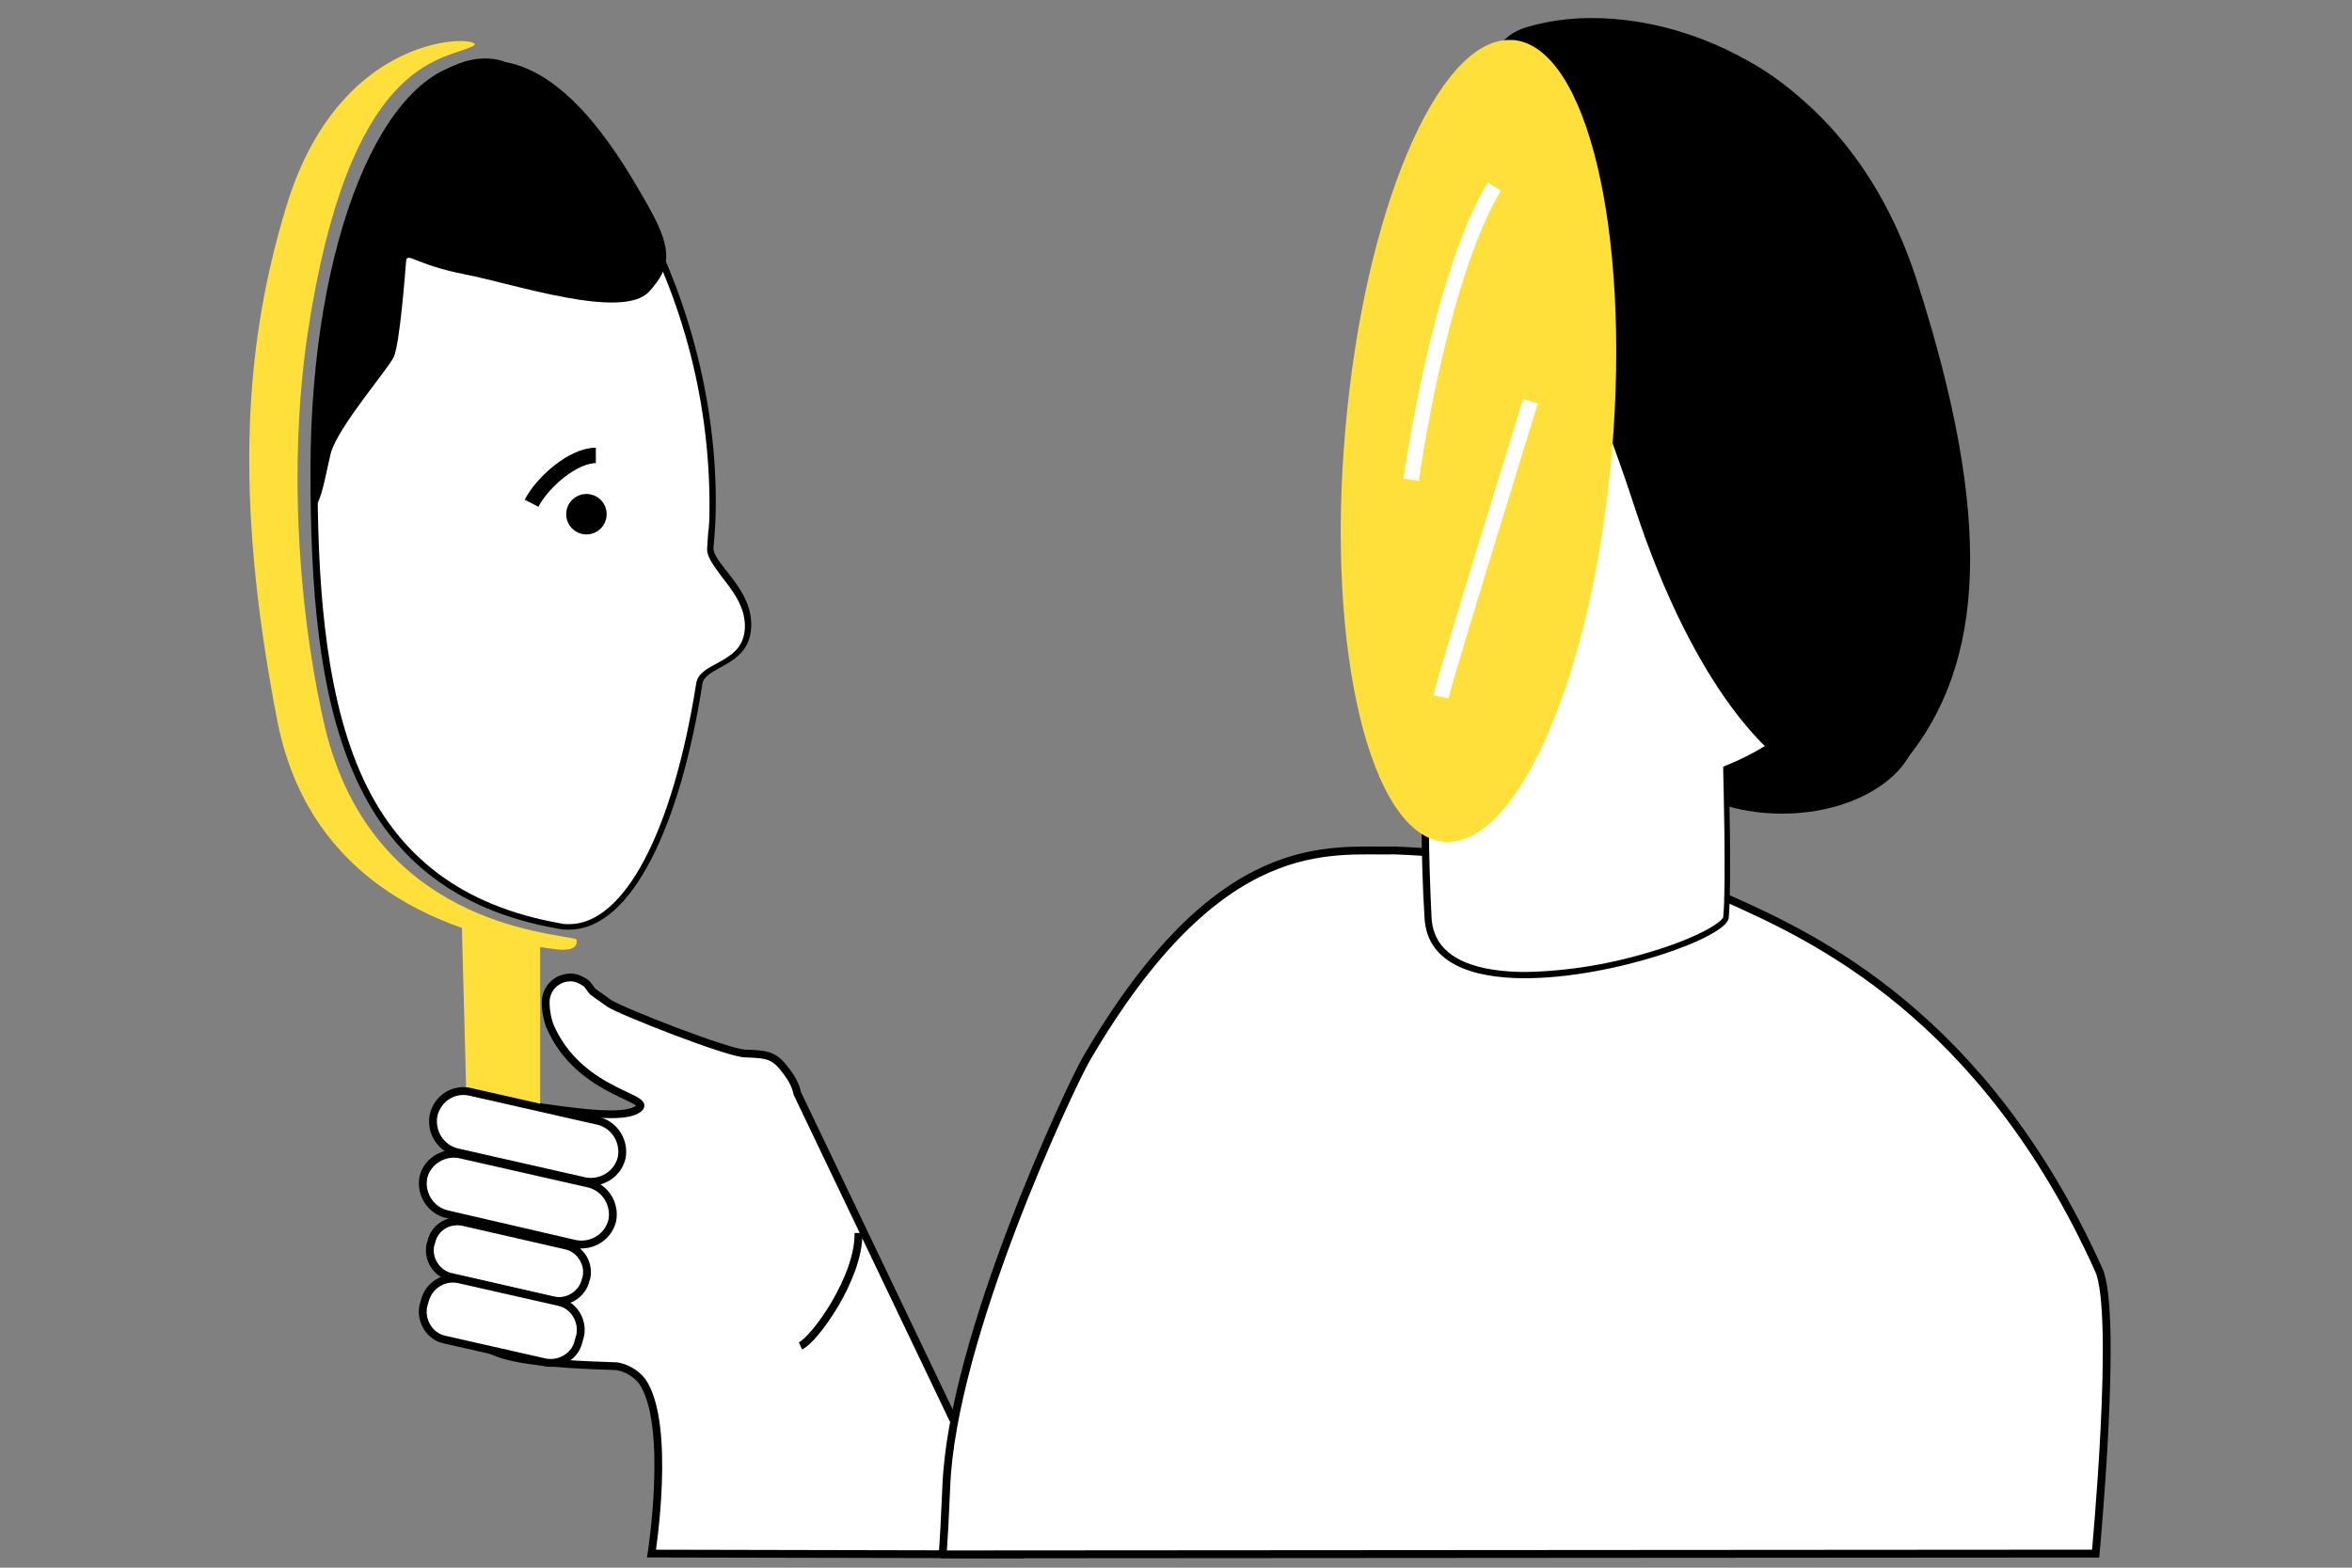 <?xml version="1.0" encoding="utf-8"?>
<!-- Generator: Adobe Illustrator 24.3.0, SVG Export Plug-In . SVG Version: 6.00 Build 0)  -->
<svg version="1.1" id="draw" xmlns="http://www.w3.org/2000/svg" xmlns:xlink="http://www.w3.org/1999/xlink" x="0px" y="0px"
	 viewBox="0 0 300 200" style="enable-background:new 0 0 300 200;" xml:space="preserve">
<rect x="0" y="0" width="300" height="200" fill="#808080" stroke="none"/>
<style type="text/css">
	.st0{fill:#FFFFFF;stroke:#000000;stroke-width:0.99;stroke-miterlimit:10;}
	.st1{fill:#FFFFFF;stroke:#000000;stroke-miterlimit:10;}
	.st2{fill:#FFFFFF;}
	.st3{fill:#FFDF3A;}
	.st4{fill:#FFFFFF;stroke:#000000;stroke-width:1.97;stroke-miterlimit:10;}
	.st5{stroke:#000000;stroke-width:1.97;stroke-miterlimit:10;}
	.st6{fill:none;stroke:#FFFFFF;stroke-width:1.97;stroke-miterlimit:10;}
</style>
<path class="st0" d="M129.8,198.3l-28.1-58.8c-0.2-1-0.7-1.9-1.3-2.7c-1.6-2.2-2.4-2.3-5.4-2.4c-2.3-0.1-15.8-5.4-17.3-6.4
	c-0.7-0.5-1.4-1-2.1-1.5c-0.3-0.3-0.5-0.8-0.9-1.1c-0.6-0.4-1.2-0.7-1.9-0.7c-1.8,0-3.2,1.4-3.2,3.2c0,1,0.2,2,0.5,2.9
	c3.9,9.2,14.4,9.2,10.9,10.9c-3.7,1.7-17.4-2-18.7-0.7c-1.2,1.4-1.9,25.4-1.2,29.5c0.5,2.9,8.2,3.5,17.6,3.8
	c1.2,0.2,2.4,0.9,3.2,1.9c3.8,5.5,1.2,22,1.2,22L129.8,198.3z"/>
<path d="M227.3,102.9c-9,0-16.3-4.6-16.3-10.4s7.3-10.3,16.3-10.3s16.3,4.6,16.3,10.3C243.6,98.2,236.3,102.9,227.3,102.9z"/>
<path d="M227.3,83.2c8.3,0,15.3,4.3,15.3,9.4s-7,9.4-15.3,9.4c-8.3,0-15.3-4.3-15.3-9.4S219,83.2,227.3,83.2 M227.3,81.2
	c-9.6,0-17.3,5.1-17.3,11.3s7.7,11.3,17.3,11.3c9.6,0,17.3-5.1,17.3-11.3S236.8,81.2,227.3,81.2L227.3,81.2z"/>
<path class="st1" d="M178,108.5c-8.2,0.2-22.4-2.7-39.5,26.7c-2,3.5-17.1,35.5-17.8,54.5c-0.4,9.2-0.5,8.6-0.5,8.6l147.1-0.1
	c0,0,2.9-30.7,0.4-36.2c-14.7-32.6-36.5-42.5-47.2-47.3C210,109.8,178,108.5,178,108.5z"/>
<path class="st2" d="M194.5,124.4c-5.5,0-12.1-1.3-12.4-7.3c-0.4-8.2-0.4-16.3,0-24.5h4.1l-0.4-0.6c-4-7-3.9-17.8-3.7-30.4
	c0-2.7,0.1-5.4,0.1-8.2s0-5.6-0.1-8.3c-0.2-15.4-0.4-28.6,6.6-35.7c3.6-3.7,9.1-5.5,16.6-5.5c12.6,0,22.4,4.9,29.2,14.6
	c6,8.7,9.2,20.7,9.2,34.8c0,22.7-8.3,38.6-23.2,44.6l-0.3,0.1v0.3c0,0.1,0.4,14.7,0,18.7C219.9,119.1,205.9,124.4,194.5,124.4
	L194.5,124.4z"/>
<path d="M205.2,4.4c12.4,0,22.1,4.9,28.8,14.5c6,8.6,9.2,20.5,9.2,34.5c0,22.6-8.2,38.3-22.9,44.2l-0.5,0.2v0.6
	c0,0.1,0.4,14.7,0,18.6c-0.1,0.5-2.5,2.3-8.5,4.2c-5.4,1.7-11,2.7-16.7,2.8c-5.3,0-11.7-1.2-12-6.9c-0.4-8-0.5-16-0.1-24.1h4.4
	l-0.7-1.2c-4-6.9-3.8-17.7-3.6-30.2c0-2.7,0.1-5.4,0.1-8.2s0-5.6-0.1-8.3c-0.2-15.3-0.4-28.5,6.4-35.4
	C192.5,6.1,197.8,4.4,205.2,4.4 M205.2,3.6c-26.9,0-23.5,22.9-23.5,49.8c0,16.2-1.2,30.2,3.7,38.8h-3.7c-0.5,8.3-0.5,16.6,0,24.9
	c0.3,5.7,5.9,7.7,12.8,7.7c11.2,0,25.8-5.2,26-7.7c0.4-4.1,0-18.8,0-18.8c16.2-6.5,23.5-23.8,23.5-44.9
	C244,26.5,232.1,3.6,205.2,3.6L205.2,3.6z"/>
<path d="M235.8,100c-7.5,0-18.6-11.1-26.6-35.8c-2.9-9-6.5-17.8-9.7-25.5c-5.7-13.9-10.7-26-8.1-31.4c0.7-1.4,1.9-2.4,3.4-2.8
	c2.7-0.8,5.4-1.2,8.2-1.2c8,0.1,15.8,2.6,22.4,7.1c8.4,5.8,14.6,14.4,18.2,25.5c9.5,29.4,9.1,48.2-1.4,60.8
	C240.7,98.7,238.3,99.9,235.8,100z"/>
<path d="M203,2.3V4c7.8,0.1,15.5,2.5,21.9,7c8.3,5.7,14.3,14.1,17.8,25c9.4,29.1,9.1,47.6-1.2,60c-1.3,1.8-3.4,2.9-5.7,3
	c-3.8,0-8.4-3.1-12.8-8.7c-5-6.4-9.5-15.5-13-26.4c-2.9-9.1-6.6-17.9-9.7-25.6c-5.6-13.8-10.5-25.7-8.1-30.7c0.6-1.2,1.6-2,2.9-2.4
	c2.6-0.8,5.2-1.2,7.9-1.1V2.3 M203,2.3c-2.9,0-5.7,0.4-8.4,1.2c-12.9,4.2,3.9,30.4,13.8,60.9c7.6,23.4,18.8,36.4,27.5,36.4
	c2.8,0,5.4-1.4,7-3.6c10.4-12.5,11.4-31.1,1.5-61.7C236.3,10.7,216.9,2.3,203,2.3z"/>
<path class="st2" d="M72.5,118.3c-0.4,0-0.8,0-1.2-0.1c-12.7-2.2-21.2-8.6-25.9-19.7S40,72.9,40,60.1C40,31.1,49.2,8.3,61,8.3
	c11.5,0,29.8,25.5,29.8,55.7c0,1.1,0,2.3-0.1,3.4c0,0.5-0.1,1.2-0.2,2.5c-0.1,1,0.7,2,1.8,3.3c1.5,1.9,3.3,4.2,3,7
	c-0.2,2.7-2.1,3.7-3.8,4.6c-1.2,0.6-2.3,1.2-2.5,2.4C86.1,106.3,79.7,118.3,72.5,118.3z"/>
<path d="M61,8.7c5.6,0,13,6.5,18.9,16.6C86.8,37.1,90.4,50.4,90.5,64c0,1.1,0,2.3-0.1,3.4c-0.1,0.5-0.1,1.2-0.2,2.5
	c-0.1,1.1,0.8,2.2,1.8,3.6c1.4,1.8,3.2,4,3,6.8c-0.2,2.5-1.9,3.4-3.5,4.3c-1.3,0.7-2.5,1.3-2.7,2.6c-3,19-9.2,30.7-16.2,30.7
	c-0.4,0-0.8,0-1.1-0.1c-12.5-2.2-20.9-8.5-25.6-19.4s-5.4-25.5-5.4-38.2C40.4,31.3,49.5,8.7,61,8.7 M61,7.9
	C49,7.9,39.6,30.6,39.6,60.1s4,53.6,31.7,58.4c0.4,0.1,0.8,0.1,1.3,0.1c8,0,14.2-13.4,17-31.4c0.4-2.2,5.9-2.2,6.2-7
	c0.4-5-4.9-8.3-4.8-10.3c0.2-2,0.3-3.9,0.3-5.9C91.3,34.5,73.1,7.9,61,7.9L61,7.9z"/>
<path class="st3" d="M60.3,5.9C63,4.7,43.7,2.5,36.5,26.4c-5.1,16.8-6.9,36-1.1,65.7c4.5,22.6,24.8,27.7,35.5,29
	c3.3,0.4,2.6-1.3,2.6-1.3c-3.5-0.9-25.9-2-32-26.8c-2.9-12.2-5-31.5-2.3-50.2C44.5,7.4,56.3,7.8,60.3,5.9z"/>
<path d="M64.4,7.9c8.4,1.5,14.7,12,18.4,18.6c3.2,5.7,2.6,7.8,0,10.7c-3.4,3.7-17.3-1-23.5-2.2c-6.2-1.2-7.4-2.9-7.5-1.7
	S51,44,50.2,45.6c-0.8,1.6-7.1,8.9-8,12.2c-0.8,3.3-1.1,5.8-2.1,7c-1,1.2-0.8-30,7.6-45.4S64.4,7.9,64.4,7.9z"/>
<path class="st4" d="M67.8,64.2c1.4-2.7,5.3-6.1,8.2-6.1"/>
<circle class="st5" cx="74.8" cy="65.6" r="1.6"/>
<path class="st3" d="M68.9,141.8l-7.4,0.1c0,0-2.5-1.8-2-1.4l-0.6-22.7l0,0l10,2.3l0,0L68.9,141.8L68.9,141.8z"/>
<path class="st1" d="M60,139.3l16.3,3.7c2.1,0.5,3.4,2.6,3,4.7v0c-0.5,2.1-2.6,3.4-4.7,3l-16.3-3.7c-2.1-0.5-3.4-2.6-3-4.7l0,0
	C55.8,140.1,57.9,138.8,60,139.3z"/>
<path class="st1" d="M58.8,147.3l16.3,3.7c2.1,0.5,3.4,2.6,3,4.7v0c-0.5,2.1-2.6,3.4-4.7,3L57,154.9c-2.1-0.5-3.4-2.6-3-4.7l0,0
	C54.5,148.1,56.7,146.8,58.8,147.3z"/>
<path class="st1" d="M59.1,155.9l13.1,3c1.8,0.4,3,2.3,2.6,4.1l-0.1,0.3c-0.4,1.8-2.3,3-4.1,2.6l-13.1-3c-1.8-0.4-3-2.3-2.6-4.1
	l0.1-0.3C55.4,156.6,57.2,155.5,59.1,155.9z"/>
<path class="st1" d="M58.5,163.2l12.8,2.9c1.9,0.4,3.1,2.4,2.7,4.3l-0.2,0.7c-0.4,1.9-2.4,3.1-4.3,2.7l-12.8-2.9
	c-1.9-0.4-3.1-2.4-2.7-4.3l0.2-0.7C54.7,164,56.6,162.8,58.5,163.2z"/>
<path class="st1" d="M109.5,157.3c0.1,5.7-5.6,13.6-7.4,14.4"/>
<path class="st3" d="M184.6,106.6h-0.4c-4.1-0.4-7.8-6-10-15.4c-2.4-9.8-3-22.8-1.8-36.3c2.3-27,11.4-48.9,20.1-48.9
	c0.1,0,0.3,0,0.4,0c8.8,0.8,14.2,24.4,11.9,51.7C202.4,84.6,193.4,106.6,184.6,106.6z"/>
<path class="st3" d="M192.5,6.7L192.5,6.7h0.4c3.8,0.3,7.1,5.7,9.3,14.7c2.3,9.8,3,22.6,1.8,36c-2.5,28.8-12,48.2-19.3,48.2h-0.4
	c-3.8-0.3-7.2-5.7-9.3-14.7c-2.3-9.8-3-22.6-1.8-36C175.6,26.1,185.1,6.7,192.5,6.7 M192.5,5.1c-9.2,0-18.5,21.9-20.9,49.7
	c-2.5,28.2,3.2,51.8,12.6,52.6c0.2,0,0.3,0,0.5,0c9.2,0,18.5-21.9,20.9-49.7C208,29.4,202.4,5.9,193,5.1H192.5z"/>
<path class="st6" d="M190.6,23.8C183.5,35.6,180,61.2,180,61.2"/>
<path class="st6" d="M195.2,51.2c-2.5,8.2-11,35.6-11.4,37.7"/>
</svg>
